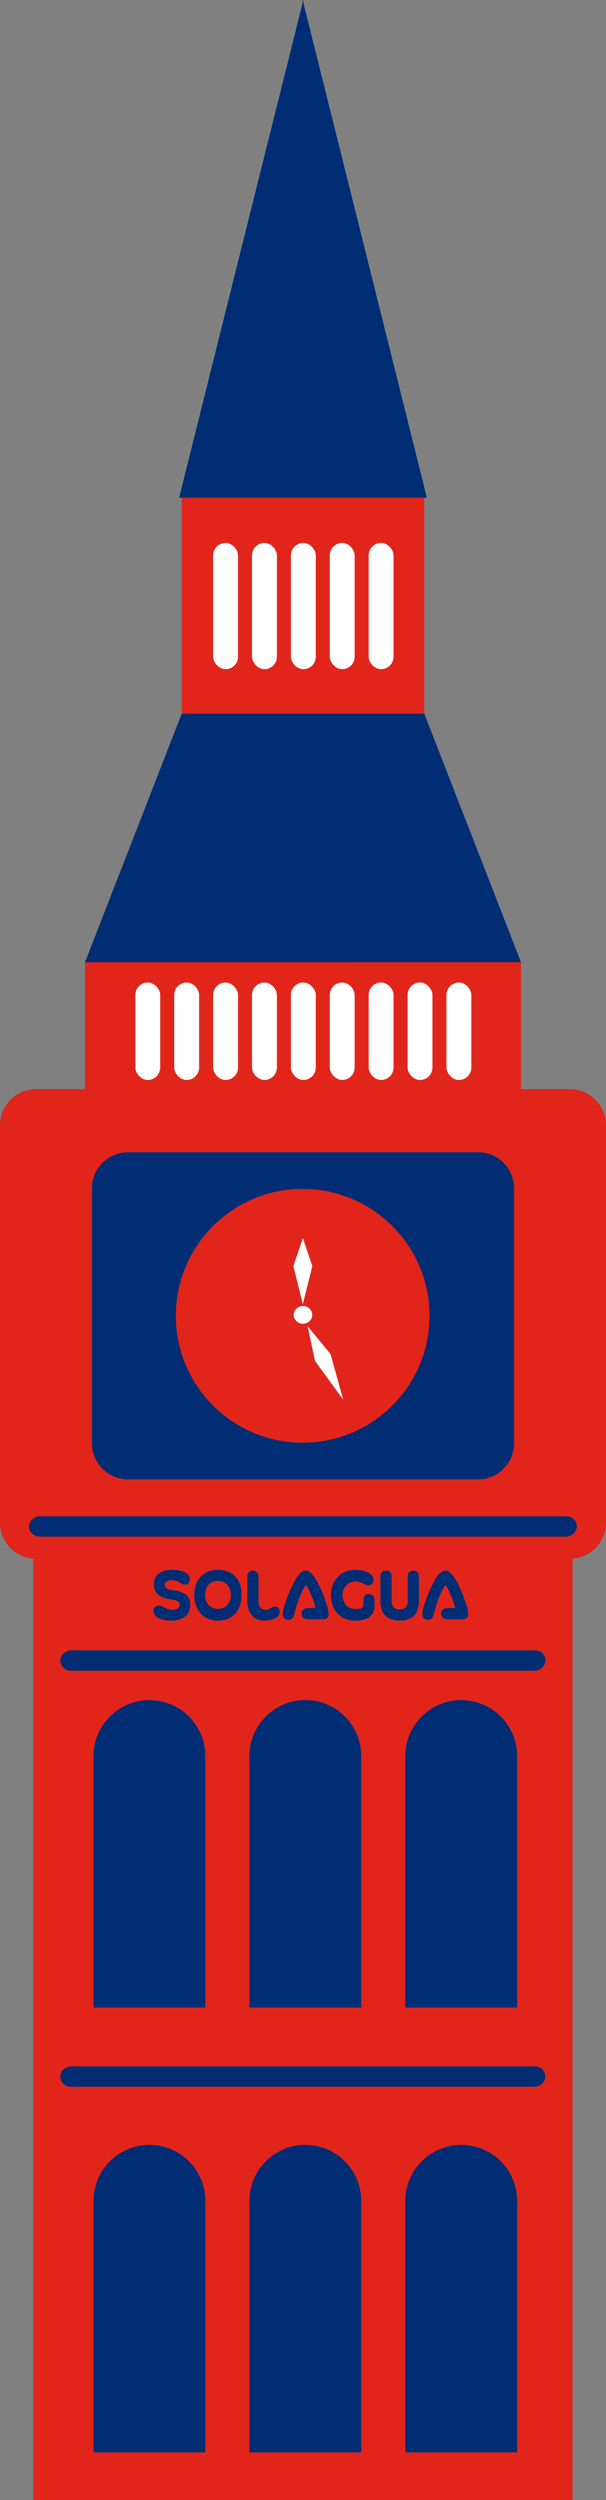 <svg xmlns="http://www.w3.org/2000/svg" id="Capa_2" data-name="Capa 2" viewBox="0 0 927 3822"><rect x="0" y="0" width="927" height="3822" fill="#808080" stroke="none"/><defs><style>      .cls-1 {        fill: #fff;      }      .cls-2 {        fill: #e1251b;      }      .cls-3 {        fill: #002d74;      }    </style></defs><rect class="cls-2" x="278" y="761" width="371" height="330"></rect><path class="cls-2" d="M871.7,1665h-74.7v-194H130v194H55.3c-30.54,0-55.3,24.76-55.3,55.3v607.39c0,29.05,22.41,52.86,50.88,55.11v1439.19h825v-1439.17c28.58-2.14,51.12-26,51.12-55.13v-607.39c0-30.54-24.76-55.3-55.3-55.3Z"></path><polygon class="cls-3" points="649 1091 464 1091 463 1091 278 1091 130 1471 463 1471 464 1471 797 1471 649 1091"></polygon><polygon class="cls-3" points="464 4.01 464 0 463.5 2 463 0 463 4.01 274 761 463 761 464 761 653 761 464 4.01"></polygon><g><path class="cls-3" d="M228.54,2599h0c47.19,0,85.5,38.31,85.5,85.5v384.5h-171v-384.5c0-47.19,38.31-85.5,85.5-85.5Z"></path><path class="cls-3" d="M467.04,2599h0c47.19,0,85.5,38.31,85.5,85.5v384.5h-171v-384.5c0-47.19,38.31-85.5,85.5-85.5Z"></path><path class="cls-3" d="M705.54,2599h0c47.19,0,85.5,38.31,85.5,85.5v384.5h-171v-384.5c0-47.19,38.31-85.5,85.5-85.5Z"></path></g><g><path class="cls-3" d="M228.54,3279h0c47.19,0,85.5,38.31,85.5,85.5v384.5h-171v-384.5c0-47.19,38.31-85.5,85.5-85.5Z"></path><path class="cls-3" d="M467.04,3279h0c47.19,0,85.5,38.31,85.5,85.5v384.5h-171v-384.5c0-47.19,38.31-85.5,85.5-85.5Z"></path><path class="cls-3" d="M705.54,3279h0c47.19,0,85.5,38.31,85.5,85.5v384.5h-171v-384.5c0-47.19,38.31-85.5,85.5-85.5Z"></path></g><g><path class="cls-3" d="M285.11,2438.38c-4.29-3.75-10.62-5.68-15.87-6.65-6.44-1.07-17.48-1.18-17.48-8.69,0-5.58,5.9-7.51,10.51-7.51,11.37,0,14.8,6.97,20.37,6.97,4.94,0,7.62-3.75,7.62-8.47,0-11.8-17.16-14.16-26.06-14.16-13.94,0-28.63,4.93-28.63,21.88,0,15.34,10.08,20.81,23.38,22.95,5.47.97,15.87,1.18,15.87,8.37,0,5.79-6.11,7.94-10.94,7.94-9.12,0-15.77-6.65-21.24-6.65-4.61,0-7.94,3.32-7.94,7.94,0,12.01,17.59,15.23,27.35,15.23,13.73,0,28.96-5.68,28.96-24.45,0-5.79-1.93-11.26-5.9-14.69Z"></path><path class="cls-3" d="M333.37,2399.88c-21.77,0-36.14,14.05-36.14,38.18s14.37,39.47,36.14,39.47,36.25-15.23,36.25-39.47-14.37-38.18-36.25-38.18ZM333.37,2459.51c-11.8,0-19.63-8.58-19.63-21.45s7.83-21.23,19.63-21.23,19.84,8.47,19.84,21.23-7.94,21.45-19.84,21.45Z"></path><path class="cls-3" d="M420.46,2456.18c-5.04,0-7.29,4.72-13.51,4.72-8.9,0-11.58-5.68-11.58-13.3v-38.07c0-4.93-3.65-8.58-8.47-8.58s-8.58,3.54-8.58,8.58v38.07c0,17.48,9.01,29.82,26.81,29.82,9.12,0,22.52-3.11,22.52-13.62,0-4.5-2.68-7.62-7.19-7.62Z"></path><path class="cls-3" d="M467.7,2400.95c-11.15,0-21.13,23.38-26.92,37.54-4.83,11.8-8.26,23.06-8.26,29.17,0,4.61,2.36,8.58,8.69,8.58s7.94-4.18,9.76-11.9c3.65-15.23,11.05-33.46,16.84-41.5,5.15,6.01,12.44,24.77,14.91,35.39h-10.73c-6.43,0-10.72,2.68-10.72,8.58s4.07,8.58,10.72,8.58h22.09c6.54,0,8.58-3.22,8.58-8.04,0-6.33-3.43-17.16-8.15-28.85-5.68-14.26-15.66-37.54-26.81-37.54Z"></path><path class="cls-3" d="M564.35,2436.88c-4.5,0-8.36,3-8.36,8.26v5.79c0,7.62-2.25,9.01-12.12,9.01-11.58,0-19.95-9.12-19.95-21.56,0-11.15,7.83-20.7,19.84-20.7,11.37,0,12.76,5.68,19.84,5.68,4.61,0,7.72-3.22,7.72-8.26,0-8.9-11.69-15.23-28.1-15.23-23.16,0-37,17.59-37,38.5,0,22.09,13.83,39.15,37,39.15,20.91,0,29.71-8.58,29.71-23.81v-8.58c0-5.25-3.97-8.26-8.58-8.26Z"></path><path class="cls-3" d="M632.11,2400.95c-4.5,0-8.47,3.11-8.47,8.47v38.61c0,8.37-4.18,12.23-12.23,12.23s-12.33-3.86-12.33-12.23v-38.61c0-5.36-3.86-8.47-8.58-8.47s-8.58,3.11-8.58,8.47v38.07c0,19.2,9.86,30.03,29.71,30.03s29.17-10.83,29.17-30.03v-38.07c0-5.36-3.97-8.47-8.69-8.47Z"></path><path class="cls-3" d="M708.04,2438.49c-5.68-14.26-15.66-37.54-26.81-37.54s-21.13,23.38-26.92,37.54c-4.83,11.8-8.26,23.06-8.26,29.17,0,4.61,2.36,8.58,8.69,8.58s7.94-4.18,9.76-11.9c3.65-15.23,11.05-33.46,16.84-41.5,5.15,6.01,12.44,24.77,14.91,35.39h-10.73c-6.43,0-10.72,2.68-10.72,8.58s4.07,8.58,10.72,8.58h22.09c6.54,0,8.58-3.22,8.58-8.04,0-6.33-3.43-17.16-8.15-28.85Z"></path></g><path class="cls-3" d="M731.29,1761.5H195.71c-30.36,0-54.98,24.61-54.98,54.98v390.04c0,30.36,24.61,54.98,54.98,54.98h535.59c30.36,0,54.98-24.61,54.98-54.98v-390.04c0-30.36-24.61-54.98-54.98-54.98ZM463,2205.5c-107.14,0-194-86.86-194-194s86.86-194,194-194,194,86.86,194,194-86.86,194-194,194Z"></path><g><ellipse class="cls-1" cx="463.47" cy="2010.15" rx="14.16" ry="13.59"></ellipse><polygon class="cls-1" points="463.27 1892.83 448.75 1935.6 463.27 1993.46 477.79 1935.6 463.27 1892.83"></polygon><polygon class="cls-1" points="470.57 2027.44 481.82 2080.47 525 2139.73 505.58 2069.86 470.57 2027.44"></polygon></g><rect class="cls-1" x="326" y="830" width="38.1" height="193" rx="19.05" ry="19.05"></rect><rect class="cls-1" x="385.48" y="830" width="38.1" height="193" rx="19.05" ry="19.05"></rect><rect class="cls-1" x="444.95" y="830" width="38.1" height="193" rx="19.05" ry="19.05"></rect><rect class="cls-1" x="504.43" y="830" width="38.1" height="193" rx="19.05" ry="19.05"></rect><rect class="cls-1" x="563.9" y="830" width="38.1" height="193" rx="19.05" ry="19.05"></rect><rect class="cls-1" x="326" y="1502" width="38.1" height="149" rx="19.05" ry="19.05"></rect><rect class="cls-1" x="385.48" y="1502" width="38.1" height="149" rx="19.05" ry="19.05"></rect><rect class="cls-1" x="444.95" y="1502" width="38.1" height="149" rx="19.05" ry="19.05"></rect><rect class="cls-1" x="207" y="1502" width="38.1" height="149" rx="19.05" ry="19.05"></rect><rect class="cls-1" x="266.48" y="1502" width="38.1" height="149" rx="19.05" ry="19.05"></rect><rect class="cls-1" x="504.43" y="1502" width="38.1" height="149" rx="19.05" ry="19.05"></rect><rect class="cls-3" x="447.88" y="1914.49" width="31" height="838.02" rx="15.5" ry="15.5" transform="translate(-1870.12 2796.88) rotate(-90)"></rect><rect class="cls-3" x="447.88" y="2167.49" width="31" height="742.02" rx="15.5" ry="15.5" transform="translate(-2075.12 3001.88) rotate(-90)"></rect><rect class="cls-3" x="447.6" y="2803.49" width="31" height="742.02" rx="15.5" ry="15.5" transform="translate(-2711.4 3637.6) rotate(-90)"></rect><rect class="cls-1" x="563.9" y="1502" width="38.1" height="149" rx="19.05" ry="19.05"></rect><rect class="cls-1" x="623.43" y="1502" width="38.1" height="149" rx="19.05" ry="19.05"></rect><rect class="cls-1" x="682.9" y="1502" width="38.1" height="149" rx="19.05" ry="19.05"></rect></svg>